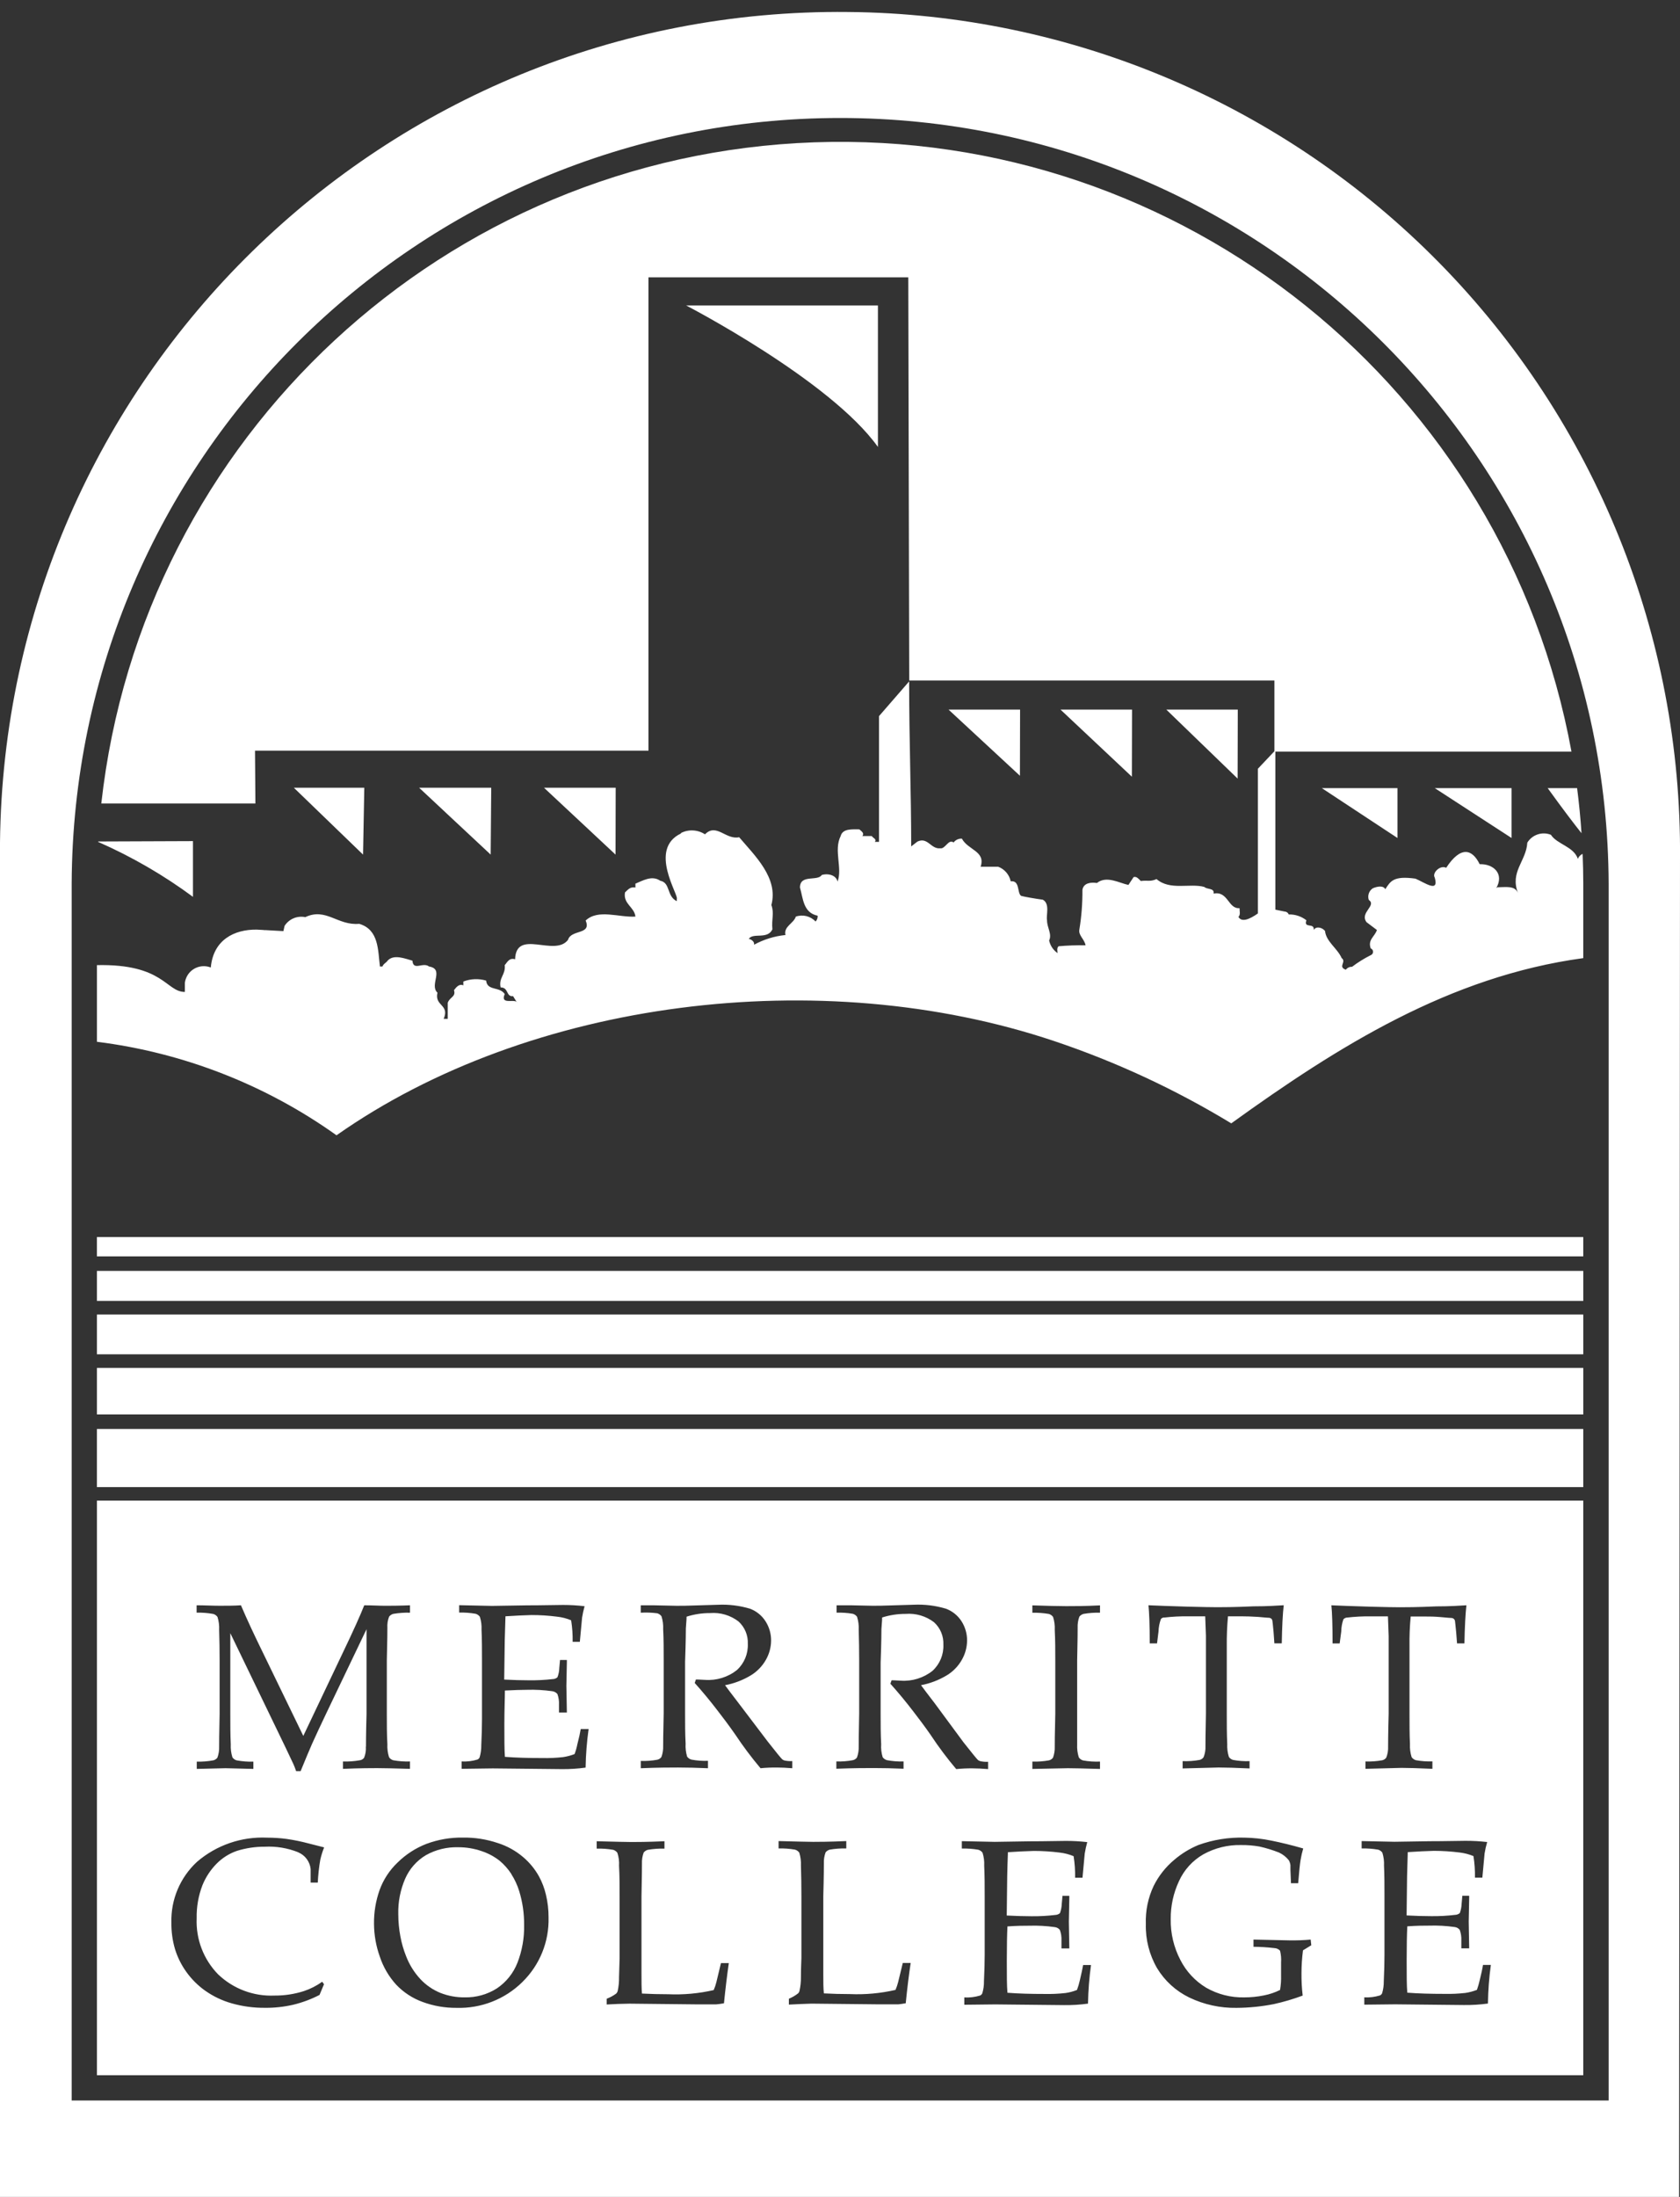 <?xml version="1.0" encoding="UTF-8"?>
<svg width="140px" height="183px" viewBox="0 0 140 183" version="1.1" xmlns="http://www.w3.org/2000/svg" xmlns:xlink="http://www.w3.org/1999/xlink">
    <rect x="0" y="0" width="140" height="183" fill="#333333" stroke="none"/>
    <title>logo-large-white</title>
    <g id="Page-1" stroke="none" stroke-width="1" fill="none" fill-rule="evenodd">
        <g id="Artboard" transform="translate(-273, -838)" fill="#FFFFFF" fill-rule="nonzero">
            <g id="logo-large-white" transform="translate(273, 838)">
                <path d="M70.676,0.999 C32.057,0.586 0.415,31.556 -7.76401166e-15,70.175 L-7.76401166e-15,182.999 L139.924,182.999 L140,71.527 C140.162,52.981 132.949,35.13 119.948,21.902 C106.947,8.675 89.222,1.156 70.676,0.999 M134.054,174.969 L5.973,174.969 L5.973,73.616 C6.112,38.346 34.743,9.828 70.013,9.828 C105.284,9.828 133.915,38.346 134.054,73.616 L134.054,174.969 Z" id="Path_34"></path>
                <path d="M131.793,69.407 C131.708,68.145 131.585,66.893 131.426,65.651 L128.974,65.651 C130.39,67.61 131.166,68.614 131.793,69.407" id="Path_35"></path>
                <path d="M16.081,70.064 L8.181,70.094 C8.181,70.107 8.181,70.119 8.181,70.132 C10.976,71.359 13.626,72.894 16.081,74.707 L16.081,70.064 Z" id="Path_36"></path>
                <path d="M131.493,71.553 C131.147,70.506 129.762,70.342 129.243,69.538 C128.516,69.248 127.685,69.524 127.276,70.192 C127.19,71.732 125.805,72.616 126.502,74.392 C126.24,73.738 125.465,73.909 124.769,73.909 L124.683,73.987 C125.383,72.776 124.441,71.944 123.306,71.987 C122.69,70.73 121.737,70.429 120.514,72.287 C120.041,72.025 119.308,72.707 119.563,73.106 C119.935,74.415 118.729,73.518 117.955,73.191 C116.112,72.935 115.876,73.406 115.442,74.068 C115.273,73.747 114.787,73.832 114.405,73.99 C114.085,74.198 113.945,74.596 114.064,74.959 C114.753,75.442 113.282,76.012 113.878,76.816 L114.744,77.47 C114.558,78.027 113.964,78.276 114.226,79.002 C114.301,79.03 114.361,79.087 114.394,79.16 C114.427,79.232 114.43,79.315 114.401,79.39 C114.371,79.471 114.307,79.535 114.226,79.565 C113.679,79.84 113.158,80.164 112.67,80.534 C112.468,80.524 112.275,80.615 112.153,80.777 C111.453,80.534 112.237,80.121 111.805,79.808 C111.457,79.002 110.505,78.434 110.42,77.55 C110.163,77.229 109.646,77.143 109.475,77.47 C109.561,76.816 108.61,77.384 108.865,76.658 C108.447,76.329 107.927,76.158 107.396,76.173 C107.34,76.032 107.206,75.937 107.054,75.932 L106.28,75.774 L106.28,62.611 L130.956,62.611 C125.419,32.376 98.552,10.773 67.833,11.856 C37.115,12.939 11.835,36.381 8.442,66.931 L21.284,66.931 L21.251,62.531 L54.039,62.531 L54.039,23.103 L75.69,23.103 L75.768,56.687 L106.201,56.687 L106.201,62.578 L104.822,64.038 L104.822,76.091 C104.133,76.576 103.465,76.858 103.203,76.373 C103.389,76.21 103.294,75.888 103.294,75.647 C102.343,75.732 102.343,74.193 101.135,74.436 C101.213,73.951 100.61,74.115 100.355,73.879 C99.14,73.552 97.5,74.2 96.378,73.225 C95.861,73.466 95.604,73.31 95.066,73.388 C94.897,73.225 94.725,72.981 94.466,73.061 L94.034,73.715 C93.252,73.552 92.216,72.915 91.41,73.552 C90.898,73.474 90.293,73.552 90.202,74.122 C90.211,75.232 90.126,76.34 89.947,77.435 C89.854,77.912 90.373,78.235 90.464,78.744 C89.713,78.73 88.962,78.756 88.214,78.822 C88.043,78.985 88.128,79.229 88.128,79.392 C87.771,79.144 87.521,78.77 87.428,78.345 C87.685,77.788 87.251,77.298 87.251,76.645 C87.165,76.238 87.513,75.276 86.903,74.945 C86.303,74.865 85.354,74.702 85.092,74.624 C84.746,74.381 85.008,73.315 84.227,73.413 C84.109,72.859 83.719,72.403 83.19,72.2 L81.718,72.2 C82.152,70.891 80.676,70.826 80.156,69.856 C79.887,69.843 79.63,69.963 79.467,70.177 C79.035,69.856 78.773,70.747 78.35,70.662 C77.57,70.747 77.313,69.693 76.45,70.105 L75.933,70.505 C75.933,65.924 75.762,61.791 75.762,56.762 L73.251,59.652 L73.251,70.126 L72.903,70.126 C73.089,69.89 72.734,69.805 72.648,69.641 L71.866,69.641 C72.052,69.399 71.782,69.241 71.611,69.084 C71.001,69.084 70.226,69.006 70.055,69.641 C69.455,70.852 70.226,72.306 69.793,73.441 C69.709,72.956 69.104,72.715 68.481,72.884 C68.135,73.441 66.664,72.799 66.664,73.932 C66.926,74.822 66.926,76.032 68.134,76.276 C68.154,76.455 68.091,76.634 67.963,76.761 C67.544,76.31 66.897,76.15 66.316,76.354 C66.145,76.924 65.287,77.166 65.456,77.886 C64.536,77.979 63.644,78.255 62.832,78.698 C62.918,78.456 62.57,78.213 62.398,78.213 C62.74,77.656 63.954,78.293 64.367,77.413 C64.281,76.522 64.538,76.104 64.281,75.389 C64.881,73.131 62.896,71.272 61.597,69.74 C60.48,69.981 59.702,68.529 58.749,69.499 C58.15,69.107 57.387,69.064 56.749,69.388 L56.749,69.427 C54,70.727 56.578,74.56 56.401,74.881 L56.401,75.067 C55.541,74.66 55.882,73.529 55.024,73.367 C54.324,72.882 53.554,73.367 52.951,73.608 L52.951,73.929 C52.517,73.851 52.351,74.092 52.084,74.336 C51.915,75.304 52.866,75.547 52.951,76.351 C51.566,76.436 49.841,75.697 48.804,76.68 C49.321,77.891 47.589,77.401 47.334,78.29 C46.217,79.744 43.01,77.321 42.925,79.908 C42.406,79.745 42.236,80.227 42.06,80.393 C42.151,81.193 41.541,81.441 41.718,82.25 C42.407,82.25 42.152,83.05 42.755,82.976 L43.045,83.448 C43.072,83.469 43.09,83.499 43.097,83.533 L43.045,83.448 C42.778,83.232 41.673,83.689 42.061,82.807 C41.635,82.152 40.598,82.564 40.512,81.682 C39.887,81.5 39.22,81.528 38.612,81.76 L38.612,82.081 C38.266,81.916 38.012,82.244 37.832,82.481 C38.009,83.038 37.491,83.038 37.313,83.528 L37.313,84.871 L36.972,84.871 C37.491,83.66 36.192,83.816 36.455,82.691 C35.755,82.034 37.062,80.724 35.755,80.509 C35.236,80.109 34.443,80.909 34.37,80.024 C33.77,79.861 32.816,79.456 32.297,80.024 C32.211,80.182 31.956,80.267 31.871,80.509 L31.661,80.509 C31.49,79.135 31.575,77.439 29.936,76.954 C28.125,77.117 27.172,75.58 25.441,76.397 C24.771,76.259 24.085,76.547 23.716,77.123 L23.616,77.561 L22.08,77.475 L22.08,77.483 L21.924,77.466 L21.395,77.436 C19.529,77.412 17.773,78.282 17.566,80.593 C16.751,80.271 15.83,80.67 15.506,81.484 L15.506,81.484 C15.457,81.603 15.424,81.728 15.406,81.855 L15.406,82.628 C13.829,82.628 13.644,80.276 8.078,80.394 L8.078,86.78 C15.276,87.681 22.137,90.358 28.043,94.569 C44.111,83.269 68.388,80.199 87.829,86.713 C92.994,88.445 97.949,90.747 102.605,93.575 C111.526,87.145 120.805,81.323 131.939,79.811 L131.939,73.6 C131.939,72.772 131.918,71.949 131.885,71.129 C131.704,71.205 131.562,71.353 131.492,71.537" id="Path_37"></path>
                <path d="M73.16,37.23 C69.184,31.659 57.178,25.445 57.178,25.445 L73.16,25.445 L73.16,37.23 Z" id="Path_38"></path>
                <polygon id="Path_39" points="84.994 64.62 79.044 59.108 85.007 59.108"></polygon>
                <polygon id="Path_40" points="94.324 64.7 88.374 59.108 94.337 59.108"></polygon>
                <polygon id="Path_41" points="103.135 64.856 97.191 59.108 103.149 59.108"></polygon>
                <polygon id="Path_42" points="30.254 71.188 24.486 65.617 30.358 65.617"></polygon>
                <polygon id="Path_43" points="40.889 71.188 34.926 65.617 40.936 65.617"></polygon>
                <polygon id="Path_44" points="51.295 71.188 45.332 65.617 51.308 65.617"></polygon>
                <polygon id="Path_45" points="116.456 69.805 110.15 65.649 116.456 65.649"></polygon>
                <polygon id="Path_46" points="125.963 69.805 119.563 65.649 125.963 65.649"></polygon>
                <rect id="Rectangle_9" x="8.077" y="119.032" width="123.862" height="4.843"></rect>
                <rect id="Rectangle_10" x="8.078" y="113.945" width="123.862" height="3.876"></rect>
                <rect id="Rectangle_11" x="8.077" y="103.044" width="123.862" height="1.61"></rect>
                <rect id="Rectangle_12" x="8.078" y="109.499" width="123.862" height="3.313"></rect>
                <rect id="Rectangle_13" x="8.078" y="105.865" width="123.862" height="2.502"></rect>
                <path d="M42.622,156.115 C42.351,155.697 42.02,155.322 41.639,155.001 C41.192,154.651 40.688,154.381 40.15,154.201 C39.517,153.981 38.851,153.87 38.181,153.874 C37.244,153.847 36.316,154.073 35.497,154.53 C34.727,154.988 34.121,155.676 33.763,156.497 C33.36,157.43 33.164,158.439 33.19,159.455 C33.192,160.078 33.251,160.7 33.367,161.312 C33.469,161.865 33.626,162.407 33.834,162.93 C34.106,163.645 34.513,164.301 35.034,164.861 C35.5,165.359 36.068,165.75 36.7,166.007 C37.345,166.261 38.034,166.387 38.727,166.378 C39.679,166.399 40.616,166.137 41.418,165.624 C42.186,165.105 42.779,164.366 43.118,163.503 C43.51,162.498 43.699,161.425 43.676,160.346 C43.685,159.395 43.548,158.448 43.27,157.538 C43.117,157.037 42.896,156.558 42.613,156.117" id="Path_47"></path>
                <path d="M8.078,172.866 L131.939,172.866 L131.939,125.001 L8.078,125.001 L8.078,172.866 Z M98.994,133.833 C100.215,133.866 101.021,133.879 101.428,133.879 C101.835,133.879 102.87,133.879 104.458,133.806 C105.614,133.806 106.427,133.747 106.978,133.715 C106.892,134.428 106.84,135.489 106.814,136.891 L106.198,136.891 L106.131,135.948 C106.079,135.391 106.047,135.077 106.031,134.999 C106.02,134.94 105.993,134.886 105.953,134.841 C105.905,134.803 105.849,134.777 105.789,134.763 C105.702,134.763 105.38,134.737 104.823,134.685 C104.265,134.651 103.84,134.639 103.511,134.639 L102.331,134.639 C102.256,135.464 102.223,136.292 102.231,137.12 L102.231,142.73 C102.231,143.601 102.231,144.446 102.27,145.271 C102.252,145.637 102.298,146.003 102.408,146.352 C102.491,146.474 102.615,146.563 102.758,146.601 C103.21,146.685 103.67,146.719 104.13,146.701 L104.13,147.31 C102.989,147.258 102.129,147.232 101.552,147.232 L98.552,147.31 L98.552,146.701 C99.025,146.72 99.498,146.686 99.964,146.601 C100.099,146.57 100.217,146.491 100.297,146.378 C100.416,146.083 100.47,145.766 100.455,145.449 C100.455,145.311 100.455,144.407 100.494,142.725 L100.494,136.257 L100.434,134.639 L99.01,134.639 C98.353,134.63 97.696,134.663 97.043,134.739 C96.928,134.725 96.815,134.772 96.743,134.863 C96.621,135.197 96.553,135.548 96.543,135.903 L96.42,136.893 L95.812,136.893 C95.812,135.361 95.765,134.306 95.706,133.717 C96.406,133.749 97.506,133.79 98.987,133.834 M24.843,154.288 C23.96,153.937 23.011,153.78 22.062,153.83 C21.277,153.825 20.495,153.942 19.745,154.175 C19.115,154.393 18.542,154.751 18.07,155.223 C17.553,155.742 17.145,156.359 16.87,157.037 C16.533,157.914 16.37,158.848 16.39,159.787 C16.313,161.525 16.96,163.217 18.175,164.461 C19.436,165.668 21.136,166.307 22.88,166.229 C23.708,166.235 24.531,166.109 25.32,165.858 C25.866,165.677 26.382,165.414 26.85,165.078 L26.999,165.286 L26.627,166.176 C25.929,166.536 25.191,166.811 24.427,166.995 C23.659,167.171 22.872,167.257 22.084,167.249 C21.148,167.258 20.216,167.133 19.316,166.878 C18.516,166.653 17.761,166.292 17.083,165.812 C16.479,165.381 15.951,164.852 15.52,164.247 C15.112,163.677 14.798,163.045 14.589,162.375 C14.376,161.656 14.273,160.91 14.282,160.16 C14.228,158.239 15.008,156.389 16.42,155.086 C18.039,153.695 20.129,152.976 22.261,153.075 C22.803,153.075 23.345,153.11 23.882,153.181 C24.494,153.269 25.101,153.393 25.699,153.552 C26.414,153.738 26.855,153.852 27.011,153.886 C26.877,154.222 26.769,154.567 26.689,154.92 C26.581,155.549 26.512,156.183 26.481,156.82 L25.887,156.82 L25.887,155.693 C25.823,155.069 25.422,154.531 24.842,154.293 M30.497,145.493 C30.497,145.355 30.497,144.451 30.544,142.768 L30.544,135.711 L27.231,142.631 C26.714,143.714 26.307,144.587 26.01,145.249 C25.8,145.728 25.478,146.488 25.051,147.535 L24.678,147.535 C24.593,147.286 24.515,147.095 24.449,146.944 L23.792,145.557 L19.192,136.039 L19.192,142.762 C19.192,143.633 19.192,144.478 19.231,145.302 C19.212,145.668 19.258,146.034 19.368,146.383 C19.451,146.508 19.577,146.598 19.722,146.637 C20.181,146.722 20.648,146.758 21.114,146.743 L21.114,147.349 L18.797,147.291 L16.397,147.349 L16.397,146.741 C16.859,146.755 17.321,146.719 17.776,146.635 C17.912,146.602 18.032,146.523 18.117,146.412 C18.225,146.115 18.274,145.799 18.262,145.483 C18.262,145.345 18.262,144.441 18.301,142.759 L18.301,138.322 C18.301,137.455 18.288,136.604 18.262,135.768 C18.28,135.403 18.234,135.038 18.124,134.689 C18.037,134.568 17.912,134.48 17.769,134.44 C17.312,134.358 16.848,134.322 16.384,134.334 L16.384,133.719 C17.039,133.719 17.696,133.758 18.299,133.758 C18.902,133.758 19.512,133.758 20.078,133.719 C20.636,135.019 21.159,136.119 21.627,137.084 L25.275,144.6 L28.554,137.7 C29.448,135.843 30.043,134.511 30.354,133.72 C31.011,133.72 31.609,133.759 32.074,133.759 C32.539,133.759 33.202,133.759 34.166,133.72 L34.166,134.335 C33.697,134.323 33.228,134.356 32.766,134.435 C32.632,134.474 32.513,134.553 32.426,134.663 C32.31,134.958 32.261,135.275 32.282,135.591 C32.282,135.716 32.282,136.626 32.235,138.315 L32.235,142.754 C32.235,143.625 32.235,144.468 32.282,145.294 C32.263,145.659 32.31,146.024 32.42,146.373 C32.502,146.499 32.628,146.59 32.774,146.629 C33.232,146.711 33.698,146.745 34.164,146.729 L34.164,147.344 C32.852,147.305 31.964,147.284 31.422,147.284 C30.996,147.284 30.043,147.284 28.58,147.344 L28.58,146.731 C29.046,146.747 29.513,146.713 29.972,146.631 C30.12,146.615 30.254,146.538 30.343,146.419 C30.461,146.124 30.51,145.807 30.486,145.49 M43.528,165.105 C42.068,166.541 40.084,167.317 38.037,167.252 C37.076,167.26 36.122,167.094 35.221,166.762 C34.381,166.459 33.624,165.963 33.01,165.315 C32.396,164.638 31.931,163.84 31.646,162.971 C31.335,162.099 31.173,161.18 31.167,160.254 C31.155,159.301 31.311,158.353 31.627,157.454 C31.942,156.577 32.459,155.786 33.135,155.144 C33.821,154.469 34.638,153.941 35.535,153.593 C36.513,153.229 37.55,153.051 38.593,153.069 C39.572,153.056 40.545,153.209 41.473,153.521 C42.254,153.767 42.977,154.167 43.6,154.698 C44.13,155.148 44.575,155.69 44.913,156.298 C45.176,156.78 45.371,157.295 45.495,157.83 C45.644,158.45 45.717,159.085 45.713,159.722 C45.767,161.739 44.977,163.687 43.534,165.097 M48.797,147.241 C48.134,147.333 47.466,147.374 46.797,147.366 L41.062,147.307 L38.471,147.341 L38.471,146.728 C38.914,146.753 39.358,146.699 39.783,146.57 C39.867,146.535 39.934,146.468 39.969,146.384 C40.066,146.057 40.112,145.717 40.107,145.376 C40.146,144.533 40.165,143.804 40.166,143.19 L40.166,138.302 C40.166,137.438 40.166,136.586 40.127,135.756 C40.146,135.39 40.099,135.024 39.989,134.675 C39.902,134.554 39.777,134.467 39.634,134.426 C39.182,134.347 38.723,134.314 38.264,134.326 L38.264,133.711 L41,133.77 L43.9,133.724 C45.285,133.724 46.3,133.691 46.924,133.691 C47.523,133.691 48.121,133.726 48.715,133.797 C48.627,134.111 48.557,134.43 48.506,134.752 C48.506,134.811 48.434,135.48 48.32,136.763 L47.72,136.763 C47.732,136.162 47.69,135.562 47.595,134.969 C47.224,134.813 46.833,134.712 46.433,134.669 C45.721,134.577 45.005,134.531 44.287,134.532 L43.263,134.571 L42.122,134.636 C42.096,135.347 42.076,136.013 42.062,136.636 L42.017,139.908 C42.771,139.947 43.459,139.967 44.091,139.967 C44.748,139.975 45.405,139.942 46.058,139.867 C46.204,139.866 46.344,139.813 46.453,139.716 C46.551,139.465 46.604,139.198 46.609,138.929 L46.668,138.275 L47.239,138.275 L47.239,138.461 L47.198,140.424 L47.239,142.653 L46.582,142.653 L46.582,141.997 C46.598,141.697 46.554,141.396 46.452,141.113 C46.346,140.985 46.196,140.901 46.031,140.877 C45.327,140.777 44.616,140.738 43.906,140.76 C43.469,140.76 42.859,140.78 42.075,140.819 C42.075,141.473 42.03,142.403 42.03,143.66 C42.03,144.917 42.03,145.734 42.075,146.344 C43.006,146.416 44.044,146.444 45.185,146.444 C45.765,146.457 46.346,146.431 46.923,146.366 C47.251,146.318 47.573,146.233 47.882,146.112 C47.981,145.85 48.057,145.581 48.111,145.306 C48.256,144.749 48.347,144.318 48.394,144.03 L49.051,144.03 C48.902,145.093 48.818,146.164 48.801,147.237 M60.33,166.872 C60.068,166.917 59.857,166.95 59.673,166.963 L58.138,166.963 L52.456,166.903 C51.819,166.912 51.2,166.933 50.556,166.972 L50.556,166.493 C50.837,166.389 51.102,166.246 51.343,166.068 C51.406,166.007 51.451,165.93 51.475,165.845 C51.557,165.467 51.595,165.081 51.586,164.694 C51.618,163.816 51.633,163.299 51.633,163.129 L51.633,157.97 C51.633,157.101 51.633,156.249 51.586,155.418 C51.61,155.052 51.563,154.685 51.448,154.337 C51.363,154.217 51.241,154.13 51.1,154.088 C50.645,154.009 50.184,153.976 49.723,153.988 L49.723,153.373 C51.277,153.412 52.241,153.438 52.615,153.438 C52.989,153.438 53.927,153.438 55.372,153.373 L55.372,153.988 C54.906,153.976 54.44,154.009 53.981,154.088 C53.846,154.126 53.726,154.206 53.639,154.316 C53.531,154.613 53.482,154.929 53.496,155.245 C53.496,155.369 53.496,156.28 53.457,157.967 L53.457,164.417 C53.457,165.071 53.457,165.633 53.496,166.061 C54.224,166.1 54.951,166.118 55.674,166.118 C56.95,166.174 58.228,166.058 59.474,165.773 C59.567,165.561 59.641,165.342 59.697,165.117 L60.079,163.525 L60.734,163.525 C60.597,164.482 60.459,165.594 60.329,166.885 M63.378,147.293 C62.622,146.398 61.919,145.459 61.271,144.483 C60.728,143.705 60.241,143.062 59.821,142.52 C59.166,141.662 58.521,140.89 57.893,140.189 L57.993,139.901 C58.326,139.901 58.583,139.932 58.753,139.932 C59.713,140.001 60.665,139.707 61.418,139.107 C62.022,138.549 62.35,137.755 62.318,136.934 C62.35,136.225 62.064,135.538 61.538,135.062 C60.865,134.548 60.026,134.301 59.182,134.368 C58.514,134.364 57.85,134.465 57.214,134.668 C57.214,135.015 57.167,135.324 57.155,135.637 C57.155,135.728 57.155,136.658 57.09,138.423 L57.09,142.7 C57.09,143.571 57.09,144.416 57.135,145.24 C57.113,145.607 57.155,145.974 57.26,146.326 C57.348,146.448 57.476,146.536 57.621,146.575 C58.075,146.659 58.537,146.693 58.998,146.675 L58.998,147.293 C58.093,147.254 57.26,147.234 56.498,147.233 C55.882,147.233 54.851,147.233 53.398,147.293 L53.398,146.684 C53.86,146.702 54.322,146.668 54.777,146.584 C54.913,146.553 55.034,146.473 55.117,146.361 C55.226,146.064 55.275,145.748 55.263,145.432 C55.263,145.294 55.263,144.392 55.307,142.71 L55.307,138.271 C55.307,137.4 55.307,136.55 55.263,135.717 C55.281,135.351 55.235,134.985 55.125,134.636 C55.039,134.517 54.917,134.43 54.777,134.387 C54.319,134.326 53.857,134.309 53.396,134.337 L53.396,133.722 L54.545,133.722 L56.389,133.761 C56.761,133.761 57.32,133.761 58.089,133.728 L59.829,133.676 C60.731,133.634 61.633,133.744 62.498,134.003 C63.035,134.203 63.492,134.574 63.798,135.058 C64.103,135.536 64.263,136.091 64.258,136.658 C64.254,137.22 64.105,137.771 63.826,138.258 C63.524,138.792 63.09,139.24 62.566,139.558 C61.905,139.956 61.178,140.233 60.42,140.377 C60.578,140.6 60.958,141.098 61.555,141.877 L63.975,145.066 C64.669,145.95 65.075,146.448 65.188,146.552 C65.241,146.593 65.301,146.625 65.365,146.645 C65.58,146.692 65.8,146.71 66.02,146.697 L66.02,147.293 C65.536,147.254 65.108,147.234 64.749,147.234 C64.291,147.228 63.834,147.248 63.378,147.293 M75.478,166.869 C75.216,166.913 75.005,166.947 74.854,166.96 L73.319,166.96 L67.631,166.901 C67,166.923 66.371,166.943 65.74,166.982 L65.74,166.493 C66.011,166.382 66.265,166.234 66.496,166.055 C66.563,165.997 66.609,165.919 66.626,165.832 C66.709,165.454 66.749,165.068 66.745,164.681 C66.745,163.803 66.784,163.286 66.784,163.115 L66.784,157.956 C66.784,157.083 66.771,156.232 66.745,155.402 C66.762,155.037 66.715,154.672 66.607,154.323 C66.52,154.202 66.395,154.115 66.252,154.074 C65.8,153.995 65.341,153.962 64.882,153.974 L64.882,153.359 C66.436,153.398 67.401,153.424 67.769,153.424 C68.137,153.424 69.081,153.424 70.524,153.359 L70.524,153.974 C70.06,153.962 69.596,153.995 69.139,154.074 C69.004,154.112 68.885,154.192 68.798,154.302 C68.69,154.599 68.641,154.915 68.655,155.231 C68.655,155.355 68.655,156.265 68.608,157.954 L68.608,164.404 C68.608,165.058 68.608,165.62 68.655,166.047 C69.383,166.086 70.111,166.105 70.825,166.105 C72.102,166.161 73.38,166.044 74.625,165.758 C74.716,165.546 74.79,165.328 74.846,165.104 L75.233,163.512 L75.89,163.512 C75.745,164.468 75.607,165.581 75.477,166.872 M77.577,144.549 C77.034,143.769 76.548,143.128 76.127,142.584 C75.472,141.726 74.827,140.954 74.199,140.253 L74.299,139.965 C74.634,139.965 74.883,139.998 75.06,139.998 C76.016,140.065 76.963,139.772 77.714,139.175 C78.318,138.618 78.648,137.823 78.614,137.002 C78.647,136.293 78.361,135.606 77.835,135.13 C77.161,134.617 76.322,134.37 75.478,134.435 C74.811,134.431 74.147,134.533 73.511,134.735 C73.511,135.082 73.464,135.391 73.452,135.704 C73.452,135.795 73.452,136.725 73.386,138.49 L73.386,142.745 C73.386,143.616 73.386,144.461 73.431,145.286 C73.405,145.653 73.448,146.021 73.556,146.373 C73.644,146.495 73.772,146.583 73.917,146.622 C74.371,146.707 74.834,146.743 75.296,146.728 L75.296,147.335 C74.389,147.296 73.555,147.277 72.796,147.278 C72.178,147.278 71.149,147.278 69.696,147.335 L69.696,146.728 C70.157,146.743 70.619,146.707 71.073,146.622 C71.21,146.591 71.331,146.512 71.414,146.399 C71.522,146.102 71.572,145.787 71.559,145.471 C71.559,145.333 71.559,144.429 71.598,142.747 L71.598,138.309 C71.598,137.436 71.585,136.585 71.559,135.755 C71.578,135.39 71.531,135.025 71.421,134.676 C71.335,134.555 71.209,134.467 71.066,134.427 C70.62,134.351 70.167,134.32 69.715,134.334 L69.715,133.719 L70.858,133.719 L72.701,133.758 C73.073,133.758 73.632,133.758 74.401,133.725 L76.14,133.673 C77.045,133.631 77.95,133.741 78.818,134 C79.359,134.198 79.82,134.569 80.13,135.055 C80.434,135.533 80.594,136.088 80.59,136.655 C80.585,137.217 80.436,137.768 80.157,138.255 C79.857,138.79 79.422,139.238 78.897,139.555 C78.236,139.953 77.509,140.231 76.751,140.374 C76.909,140.597 77.289,141.095 77.887,141.874 L80.287,145.126 C80.987,146.01 81.387,146.507 81.501,146.612 C81.558,146.652 81.62,146.683 81.687,146.703 C81.903,146.75 82.124,146.768 82.344,146.755 L82.344,147.364 C81.858,147.325 81.432,147.304 81.071,147.304 C80.609,147.298 80.146,147.318 79.686,147.364 C78.93,146.47 78.226,145.532 77.579,144.556 M90.673,166.899 C90.01,166.991 89.342,167.033 88.673,167.024 L82.939,166.965 L80.361,166.993 L80.361,166.384 C80.804,166.409 81.248,166.355 81.673,166.226 C81.756,166.189 81.822,166.123 81.859,166.04 C81.956,165.713 82.003,165.373 81.997,165.032 C82.036,164.187 82.057,163.461 82.057,162.846 L82.057,157.958 C82.057,157.092 82.057,156.242 82.016,155.41 C82.036,155.045 81.989,154.679 81.879,154.331 C81.793,154.21 81.668,154.122 81.525,154.082 C81.072,154.003 80.613,153.97 80.153,153.982 L80.153,153.367 L82.889,153.424 L85.789,153.379 C87.179,153.379 88.183,153.346 88.813,153.346 C89.411,153.345 90.009,153.378 90.604,153.446 C90.517,153.761 90.446,154.08 90.394,154.402 C90.394,154.462 90.321,155.128 90.208,156.412 L89.592,156.412 C89.603,155.811 89.562,155.211 89.467,154.618 C89.098,154.464 88.708,154.363 88.311,154.318 C87.597,154.227 86.879,154.181 86.159,154.181 L85.135,154.22 L83.994,154.287 C83.967,154.998 83.947,155.664 83.934,156.287 L83.895,159.561 C84.64,159.6 85.328,159.62 85.961,159.621 C86.619,159.628 87.277,159.593 87.93,159.515 C88.077,159.511 88.218,159.458 88.33,159.364 C88.422,159.112 88.473,158.846 88.481,158.578 L88.541,157.924 L89.11,157.924 L89.11,158.11 L89.071,160.075 L89.11,162.303 L88.455,162.303 L88.455,161.648 C88.47,161.347 88.425,161.047 88.323,160.764 C88.221,160.632 88.07,160.546 87.904,160.528 C87.2,160.428 86.489,160.388 85.779,160.411 C85.351,160.411 84.742,160.411 83.953,160.47 C83.921,161.124 83.901,162.054 83.901,163.31 C83.901,164.566 83.901,165.386 83.953,165.995 C84.873,166.068 85.922,166.095 87.053,166.095 C87.633,166.108 88.214,166.082 88.791,166.017 C89.12,165.971 89.441,165.885 89.749,165.761 C89.847,165.5 89.926,165.233 89.986,164.961 C90.119,164.399 90.211,163.973 90.261,163.683 L90.917,163.683 C90.769,164.747 90.686,165.818 90.667,166.892 M91.667,134.337 C91.205,134.325 90.743,134.358 90.288,134.437 C90.153,134.476 90.034,134.556 89.947,134.666 C89.838,134.963 89.789,135.279 89.804,135.595 C89.804,135.719 89.804,136.629 89.763,138.319 L89.763,145.308 C89.744,145.673 89.791,146.038 89.901,146.387 C89.984,146.513 90.11,146.604 90.256,146.643 C90.721,146.727 91.195,146.758 91.667,146.738 L91.667,147.351 C90.31,147.311 89.417,147.291 88.989,147.291 L86.03,147.351 L86.03,146.738 C86.492,146.754 86.954,146.721 87.409,146.638 C87.545,146.606 87.666,146.527 87.75,146.415 C87.858,146.118 87.907,145.802 87.895,145.486 C87.895,145.349 87.895,144.446 87.94,142.763 L87.94,138.325 C87.94,137.454 87.94,136.601 87.895,135.771 C87.914,135.405 87.867,135.039 87.757,134.69 C87.671,134.571 87.549,134.484 87.409,134.441 C86.954,134.363 86.492,134.33 86.03,134.341 L86.03,133.726 C87.251,133.765 88.189,133.791 88.852,133.791 C89.515,133.791 90.434,133.791 91.668,133.726 L91.667,134.337 Z M108.582,162.461 C108.501,163.086 108.46,163.716 108.457,164.346 C108.45,164.976 108.484,165.605 108.557,166.231 C107.774,166.522 106.972,166.759 106.157,166.939 C105.13,167.142 104.086,167.247 103.039,167.253 C101.678,167.275 100.33,166.979 99.103,166.39 C97.995,165.852 97.065,165.006 96.426,163.953 C95.778,162.835 95.453,161.56 95.486,160.268 C95.447,159.17 95.672,158.078 96.143,157.085 C96.554,156.261 97.13,155.531 97.835,154.938 C98.441,154.417 99.126,153.995 99.864,153.688 C101.091,153.246 102.39,153.038 103.694,153.073 C104.448,153.085 105.199,153.167 105.938,153.32 C106.725,153.478 107.613,153.691 108.602,153.976 C108.508,154.292 108.434,154.613 108.381,154.938 C108.327,155.252 108.262,155.894 108.181,156.87 L107.581,156.87 L107.536,155.77 L107.536,155.363 C107.517,155.226 107.475,155.094 107.411,154.971 C107.191,154.69 106.908,154.465 106.584,154.315 C106.055,154.106 105.51,153.939 104.955,153.815 C104.453,153.727 103.943,153.686 103.433,153.691 C102.328,153.664 101.236,153.933 100.269,154.469 C99.379,154.983 98.672,155.762 98.248,156.698 C97.784,157.689 97.548,158.772 97.56,159.866 C97.541,161.049 97.818,162.218 98.366,163.266 C98.852,164.221 99.596,165.021 100.514,165.574 C101.476,166.126 102.57,166.404 103.678,166.38 C104.231,166.382 104.783,166.327 105.325,166.216 C105.792,166.126 106.244,165.974 106.67,165.763 C106.74,165.359 106.768,164.949 106.756,164.539 L106.756,163.473 C106.779,163.143 106.75,162.812 106.67,162.491 C106.55,162.359 106.383,162.282 106.205,162.276 C105.626,162.206 105.043,162.169 104.459,162.165 L104.459,161.565 L107.45,161.63 C108.041,161.64 108.633,161.619 109.222,161.565 L109.274,162.037 L108.582,162.461 Z M111.956,134.866 C111.838,135.2 111.776,135.552 111.77,135.906 L111.64,136.896 L111.048,136.896 C111.048,135.364 111.009,134.309 110.948,133.72 C111.648,133.752 112.748,133.793 114.229,133.837 C115.443,133.87 116.249,133.883 116.649,133.883 C117.049,133.883 118.099,133.883 119.687,133.81 C120.835,133.81 121.656,133.751 122.2,133.719 C122.122,134.432 122.062,135.493 122.036,136.895 L121.42,136.895 L121.348,135.966 C121.296,135.409 121.257,135.095 121.248,135.015 C121.235,134.956 121.205,134.902 121.162,134.859 C121.117,134.82 121.062,134.792 121.004,134.779 C120.913,134.779 120.591,134.753 120.04,134.701 C119.608,134.663 119.174,134.648 118.74,134.654 L117.558,134.654 C117.479,135.479 117.446,136.308 117.458,137.137 L117.458,142.747 C117.458,143.618 117.458,144.461 117.497,145.288 C117.479,145.653 117.525,146.018 117.635,146.367 C117.72,146.49 117.845,146.58 117.988,146.623 C118.443,146.705 118.905,146.739 119.367,146.723 L119.367,147.342 C118.219,147.29 117.359,147.264 116.782,147.264 L113.789,147.342 L113.789,146.729 C114.258,146.745 114.727,146.712 115.189,146.629 C115.324,146.598 115.443,146.519 115.524,146.406 C115.639,146.11 115.69,145.794 115.675,145.477 C115.675,145.34 115.675,144.437 115.722,142.754 L115.722,136.277 L115.662,134.641 L114.238,134.641 C113.58,134.633 112.923,134.666 112.269,134.741 C112.158,134.741 112.052,134.786 111.975,134.866 M124.002,166.892 C123.337,166.983 122.665,167.025 121.994,167.017 L116.26,166.958 L113.692,166.986 L113.692,166.377 C114.131,166.401 114.571,166.347 114.992,166.219 C115.075,166.182 115.141,166.116 115.178,166.033 C115.275,165.706 115.321,165.366 115.316,165.025 C115.355,164.18 115.373,163.454 115.373,162.839 L115.373,157.951 C115.373,157.085 115.373,156.235 115.334,155.403 C115.353,155.038 115.306,154.673 115.196,154.324 C115.11,154.203 114.986,154.115 114.843,154.075 C114.39,153.996 113.931,153.963 113.471,153.975 L113.471,153.36 L116.207,153.417 L119.107,153.372 C120.499,153.372 121.507,153.339 122.131,153.339 C122.732,153.338 123.333,153.371 123.931,153.439 C123.839,153.753 123.766,154.072 123.715,154.395 C123.715,154.455 123.642,155.121 123.529,156.405 L122.913,156.405 C122.924,155.805 122.882,155.204 122.788,154.611 C122.419,154.458 122.03,154.357 121.633,154.311 C120.919,154.22 120.201,154.174 119.481,154.174 L118.457,154.213 L117.314,154.28 C117.288,154.991 117.269,155.657 117.256,156.28 L117.217,159.554 C117.961,159.593 118.654,159.614 119.283,159.614 C119.941,159.621 120.599,159.586 121.252,159.508 C121.399,159.504 121.539,159.451 121.652,159.357 C121.743,159.105 121.794,158.839 121.803,158.571 L121.861,157.917 L122.432,157.917 L122.432,158.103 L122.393,160.068 L122.432,162.296 L121.777,162.296 L121.777,161.641 C121.792,161.34 121.747,161.04 121.645,160.757 C121.543,160.625 121.392,160.54 121.226,160.521 C120.521,160.421 119.809,160.381 119.098,160.404 C118.672,160.404 118.062,160.404 117.274,160.463 C117.242,161.117 117.222,162.047 117.222,163.303 C117.222,164.559 117.222,165.379 117.274,165.988 C118.194,166.061 119.243,166.088 120.374,166.088 C120.955,166.101 121.536,166.075 122.113,166.01 C122.443,165.962 122.767,165.876 123.077,165.754 C123.17,165.492 123.247,165.225 123.308,164.954 C123.448,164.392 123.54,163.966 123.583,163.676 L124.238,163.676 C124.091,164.74 124.01,165.811 123.996,166.885" id="Path_48"></path>
            </g>
        </g>
    </g>
</svg>